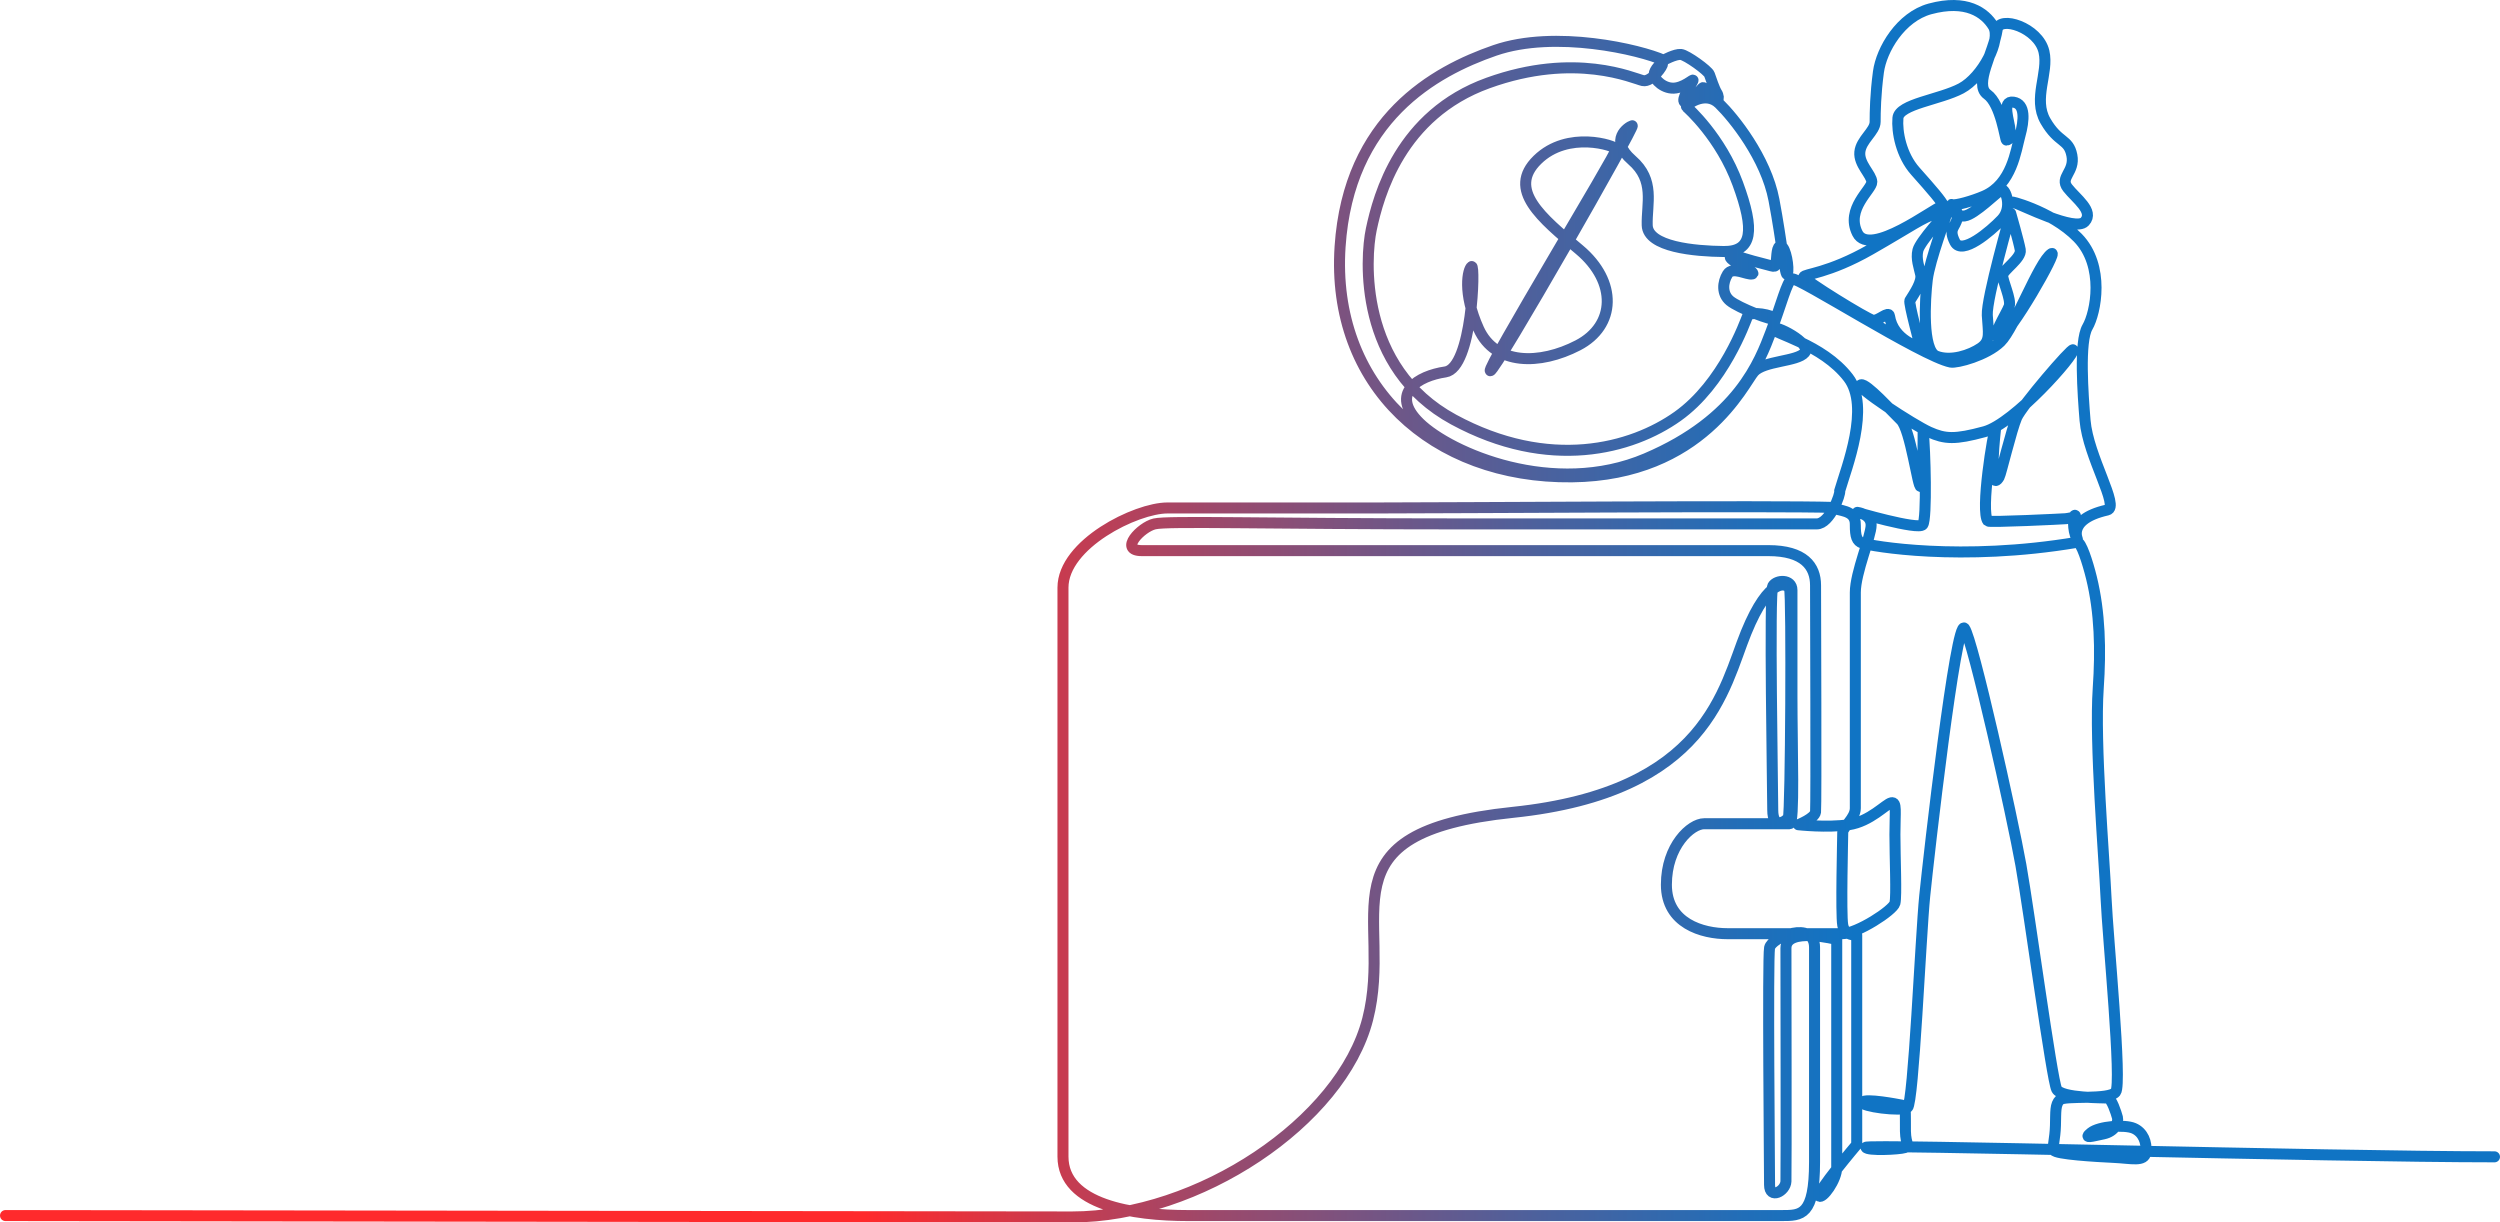 <svg width="454" height="222" viewBox="0 0 454 222" fill="none" xmlns="http://www.w3.org/2000/svg">
<path d="M1 220.746L194.672 221C217.547 221 243.58 203.742 248.372 185.078C253.163 166.408 239.222 151.215 274.732 147.524C310.242 143.834 313.02 124.837 317.103 114.86C321.351 104.473 324.547 105.923 324.981 106.933C325.418 107.95 325.201 147.745 324.763 148.466C324.327 149.187 321.931 150.705 321.931 147.091C321.931 143.476 321.277 107.585 321.931 106.431C322.584 105.269 325.417 105.125 325.417 107.152V126.324C325.417 136.021 325.925 149.589 324.999 149.589H309.478C307.082 149.589 302.617 153.606 302.617 160.659C302.617 167.712 309.151 169.558 313.726 169.558H334.586C337.253 169.558 343.791 165.321 344.118 164.023C344.444 162.717 344.118 155.716 344.118 151.54C344.118 147.364 344.497 145.573 343.464 145.785C342.428 146.005 339.65 149.186 335.729 149.772C331.809 150.349 326.58 149.772 326.58 149.772C326.58 149.772 329.557 148.61 329.703 147.456C329.847 146.294 329.703 109.757 329.703 106.287C329.703 102.817 327.597 99.993 321.134 99.993H207.343C203.131 99.993 207.199 95.718 209.669 95.141C212.138 94.564 229.129 95.141 265.436 95.141H329.92C332.316 95.141 334.301 89.656 334.084 89.148C335.341 84.848 339.715 73.881 335.654 68.596C330.936 62.443 321.86 60.559 322.003 59.697C322.151 58.827 329.121 62.37 327.74 64.039C326.362 65.699 320.334 65.483 318.52 67.51C316.701 69.537 309.209 86.322 285.461 86.593C260.082 86.88 241.691 69.897 243.359 44.789C244.909 21.54 260.461 12.953 271.462 9.154C282.463 5.363 297.896 9.051 302.107 10.934C302.107 10.934 304.222 9.784 305.257 9.888C306.292 10 310.186 12.817 310.431 13.527C310.675 14.23 311.357 16.241 311.739 16.808C312.118 17.383 312.118 18.029 311.928 18.085C311.739 18.141 309.449 16.92 309.395 16.05C309.343 15.18 307.518 18.572 306.266 18.628C305.013 18.684 306.456 16.377 307.244 15.021C308.036 13.665 306.511 15.62 304.36 15.97C302.209 16.322 300.357 14.398 300.384 13.528C300.411 12.659 301.609 11.438 301.882 11.597C302.153 11.764 299.948 14.989 298.343 14.638C296.736 14.287 286.116 9.322 270.213 15.077C254.31 20.823 250.343 35.42 249.026 41.661C247.935 46.817 246.63 66.785 263.985 76.195C281.339 85.597 296.299 81.543 304.65 75.613C313.002 69.683 316.923 58.461 317.357 57.416C317.794 56.371 322.221 57.272 322.188 57.847C322.152 58.429 315.688 55.9 314.163 54.63C312.638 53.361 312.819 51.27 313.726 49.786C314.634 48.301 317.32 50.001 318.227 49.745C319.137 49.49 314.162 47.431 314.199 46.672C314.236 45.914 316.558 47 319.427 47.686C322.294 48.372 322.404 48.771 322.548 47.686C322.695 46.6 322.621 44.501 323.456 44.717C324.294 44.933 324.943 48.699 324.584 49.713C324.22 50.719 323.603 43.991 322.152 36.321C320.697 28.659 314.817 21.365 312.201 18.818C309.589 16.265 305.991 19.193 306.267 19.409C306.539 19.632 312.473 24.892 315.578 33.36C318.683 41.82 318.301 45.731 313.02 45.675C307.736 45.62 299.241 44.861 299.132 40.903C299.022 36.945 300.601 32.762 296.354 29.076C292.106 25.381 295.7 23.05 296.409 22.834C297.118 22.619 271.628 67.328 270.647 67.328C269.665 67.328 293.74 27.663 293.521 27.064C293.303 26.466 284.754 23.593 279.197 29.02C273.642 34.447 279.906 39.547 286.822 45.349C293.74 51.159 293.466 59.132 286.55 62.715C279.634 66.299 271.518 66.354 268.523 59.73C265.528 53.114 266.597 48.844 267.252 48.405C267.906 47.974 267.38 66.841 262.479 67.543C257.577 68.254 252.22 71.414 257.812 76.841C263.405 82.268 282.067 90.441 298.914 83.282C315.761 76.115 319.608 65.484 321.571 60.345C323.529 55.213 324.473 51.158 325.418 50.648C326.363 50.145 349.031 64.718 354.248 65.756C355.336 65.972 360.727 64.559 363.288 62.069C365.849 59.572 370.267 47.544 372.548 46.059C373.962 45.134 364.923 60.984 363.126 61.255C361.326 61.527 364.376 57.017 364.868 55.605C365.289 54.392 363.633 50.976 363.688 50.002C363.743 49.021 367.155 46.89 366.882 45.374C366.609 43.849 365.14 38.734 365.14 38.734C365.14 38.734 360.728 54.145 360.891 57.233C361.054 60.33 361.601 61.902 359.693 63.203C357.786 64.503 354.248 65.7 351.632 64.671C349.02 63.642 349.563 54.36 349.997 50.777C350.434 47.202 353.594 38.95 353.484 38.789C353.374 38.622 348.674 43.874 348.293 45.446C347.911 47.018 348.528 48.558 348.799 49.86C349.075 51.16 347.724 53.171 346.84 54.576C346.569 55.015 348.693 62.661 348.693 62.932C348.693 63.203 343.791 61.799 343.136 57.401C342.983 56.364 341.175 58.32 340.142 58.16C339.106 57.999 327.505 50.833 327.561 50.29C327.616 49.748 332.025 49.692 339.705 45.302C347.385 40.905 349.019 39.548 351.688 38.734C353.811 38.079 354.249 38.303 347.823 31.08C345.255 28.199 344.445 23.978 344.663 21.423C344.88 18.87 352.287 18.111 356.153 16.052C360.022 13.993 363.506 7.257 361.981 4.767C360.456 2.269 357.078 -0.174 350.49 1.614C345.17 3.066 341.668 8.997 341.123 13.066C340.576 17.137 340.525 20.393 340.525 22.125C340.525 23.856 337.964 25.381 337.747 27.608C337.527 29.835 339.87 31.678 339.923 33.035C339.978 34.392 335.076 37.919 337.309 42.365C339.544 46.818 351.213 37.815 352.613 37.488C353.976 37.161 354.899 39.435 356.751 39.22C358.603 39.004 362.85 34.663 363.504 34.448C364.158 34.232 365.577 37.704 363.504 39.875C361.436 42.046 356.262 46.435 355.009 43.945C353.755 41.447 355.119 41.336 355.446 39.603C355.773 37.864 353.92 36.946 354.52 37.161C355.119 37.377 358.224 36.508 360.347 35.589C365.374 33.403 366.065 27.393 366.826 24.623C367.591 21.854 367.862 18.869 365.629 18.549C363.398 18.222 364.923 21.965 365.03 23.705C365.14 25.437 364.595 25.381 364.376 25.437C364.158 25.493 363.397 18.924 360.891 17.137C358.385 15.349 362.083 9.5 362.689 5.366C363.071 2.755 370.16 4.982 371.184 9.38C372.086 13.235 369.115 17.896 371.456 21.965C373.8 26.035 375.652 25.166 376.252 28.207C376.851 31.248 373.962 32.165 375.487 34.12C377.013 36.076 380.334 38.35 378.591 40.25C376.85 42.15 367.193 37.202 365.738 36.778C364.051 36.292 372.382 38.079 377.338 43.179C382.295 48.287 380.605 56.802 379.081 59.404C377.556 62.014 378.258 71.615 378.646 76.34C379.191 82.956 385.009 92.086 382.677 92.613C374.506 94.465 377.883 98.839 377.122 97.665C376.357 96.484 376.468 93.268 376.85 93.596C377.229 93.923 375.542 94.138 375.16 94.194C374.778 94.241 361.219 94.896 360.999 94.624C359.6 92.877 361.94 78.475 362.429 77.501C362.429 77.501 360.953 90.232 363.059 86.617C363.358 86.1 365.285 77.998 366.229 75.827C367.174 73.656 376.252 63.094 376.47 63.526C376.886 64.354 365.796 76.928 360.402 78.393C355.011 79.858 353.216 79.752 350.327 78.454C347.443 77.148 336.768 70.208 337.966 69.875C338.946 69.609 343.466 74.598 345.207 76.283C346.95 77.961 348.312 88.811 348.801 88.326C349.293 87.84 349.238 78.182 349.238 78.182C349.62 81.652 349.947 94.187 349.182 95.274C348.421 96.359 336.46 92.829 337.309 93.049C337.309 93.049 339.798 93.338 339.798 95.365C339.798 97.393 336.927 103.975 336.927 107.59V146.769C336.927 148.614 334.642 150.209 334.642 151.15C334.642 152.091 334.277 165.979 334.642 168.006C335.005 170.033 337.181 169.813 337.181 169.813V207.868C337.181 207.868 329.776 216.623 330.357 217.2C330.938 217.784 333.55 214.307 333.55 211.991V170.611C333.55 170.611 324.327 168.219 324.327 172.197C324.327 176.176 324.401 212.72 324.327 214.527C324.257 216.335 321.351 217.853 321.351 215.18C321.351 212.508 320.987 174.081 321.351 172.129C321.714 170.177 329.522 167.065 329.522 172.053V211.019C329.522 220.783 327.124 220.746 323.529 220.746H215.767C205.746 220.746 193.036 218.832 193.036 210.04V106.72C193.036 98.793 206.326 92.248 211.989 92.248H249.786C262.724 92.248 323.099 91.817 332.756 92.146C333.688 92.87 337.019 92.416 336.925 95.325C336.925 97.464 337.203 98.278 338.196 98.621C339.758 99.163 356.098 102.053 377.227 98.478C377.911 98.358 379.116 102.101 379.806 104.91C381.353 111.215 381.521 118.015 381.041 124.958C380.35 134.918 382.129 155.772 382.456 163.051C382.783 170.322 385.399 196.802 384.201 198.318C383.003 199.834 374.942 198.86 374.071 199.731C373.199 200.593 373.344 201.862 373.27 204.392C373.199 206.93 372.689 208.159 372.98 208.877C373.27 209.603 380.678 210.034 383.874 210.186C387.068 210.329 389.464 211.047 389.684 209.244C389.901 207.432 389.174 205.62 387.506 204.902C385.834 204.176 381.186 204.535 379.734 205.701C378.283 206.858 379.881 206.347 381.987 205.917C384.092 205.478 384.746 203.818 384.53 202.948C384.309 202.078 383.439 199.476 382.785 199.405C382.131 199.332 374.362 199.477 373.492 197.809C372.618 196.149 368.517 165.653 366.992 157.082C365.467 148.502 358.277 116.163 356.751 114.104C355.227 112.037 350.254 155.486 349.527 162.724C348.8 169.955 347.495 200.379 346.405 201.137C345.316 201.903 337.799 200.921 338.236 200.163C338.674 199.405 344.608 200.546 345.424 200.705C346.243 200.865 345.971 202.876 346.026 205.43C346.077 207.976 346.949 208.088 345.916 208.407C344.88 208.734 339.107 209.005 338.836 208.359C338.563 207.705 422.609 210.079 453 210.079" stroke="url(#paint0_linear_2755_25419)" stroke-width="2" stroke-linecap="round" stroke-linejoin="round"/>
<defs>
<linearGradient id="paint0_linear_2755_25419" x1="-93.121" y1="111" x2="406.837" y2="111" gradientUnits="userSpaceOnUse">
<stop offset="0.5" stop-color="#FF2A2C"/>
<stop offset="0.63" stop-color="#9A496C"/>
<stop offset="0.74" stop-color="#4F609B"/>
<stop offset="0.82" stop-color="#216EB8"/>
<stop offset="0.86" stop-color="#1074C4"/>
</linearGradient>
</defs>
</svg>

